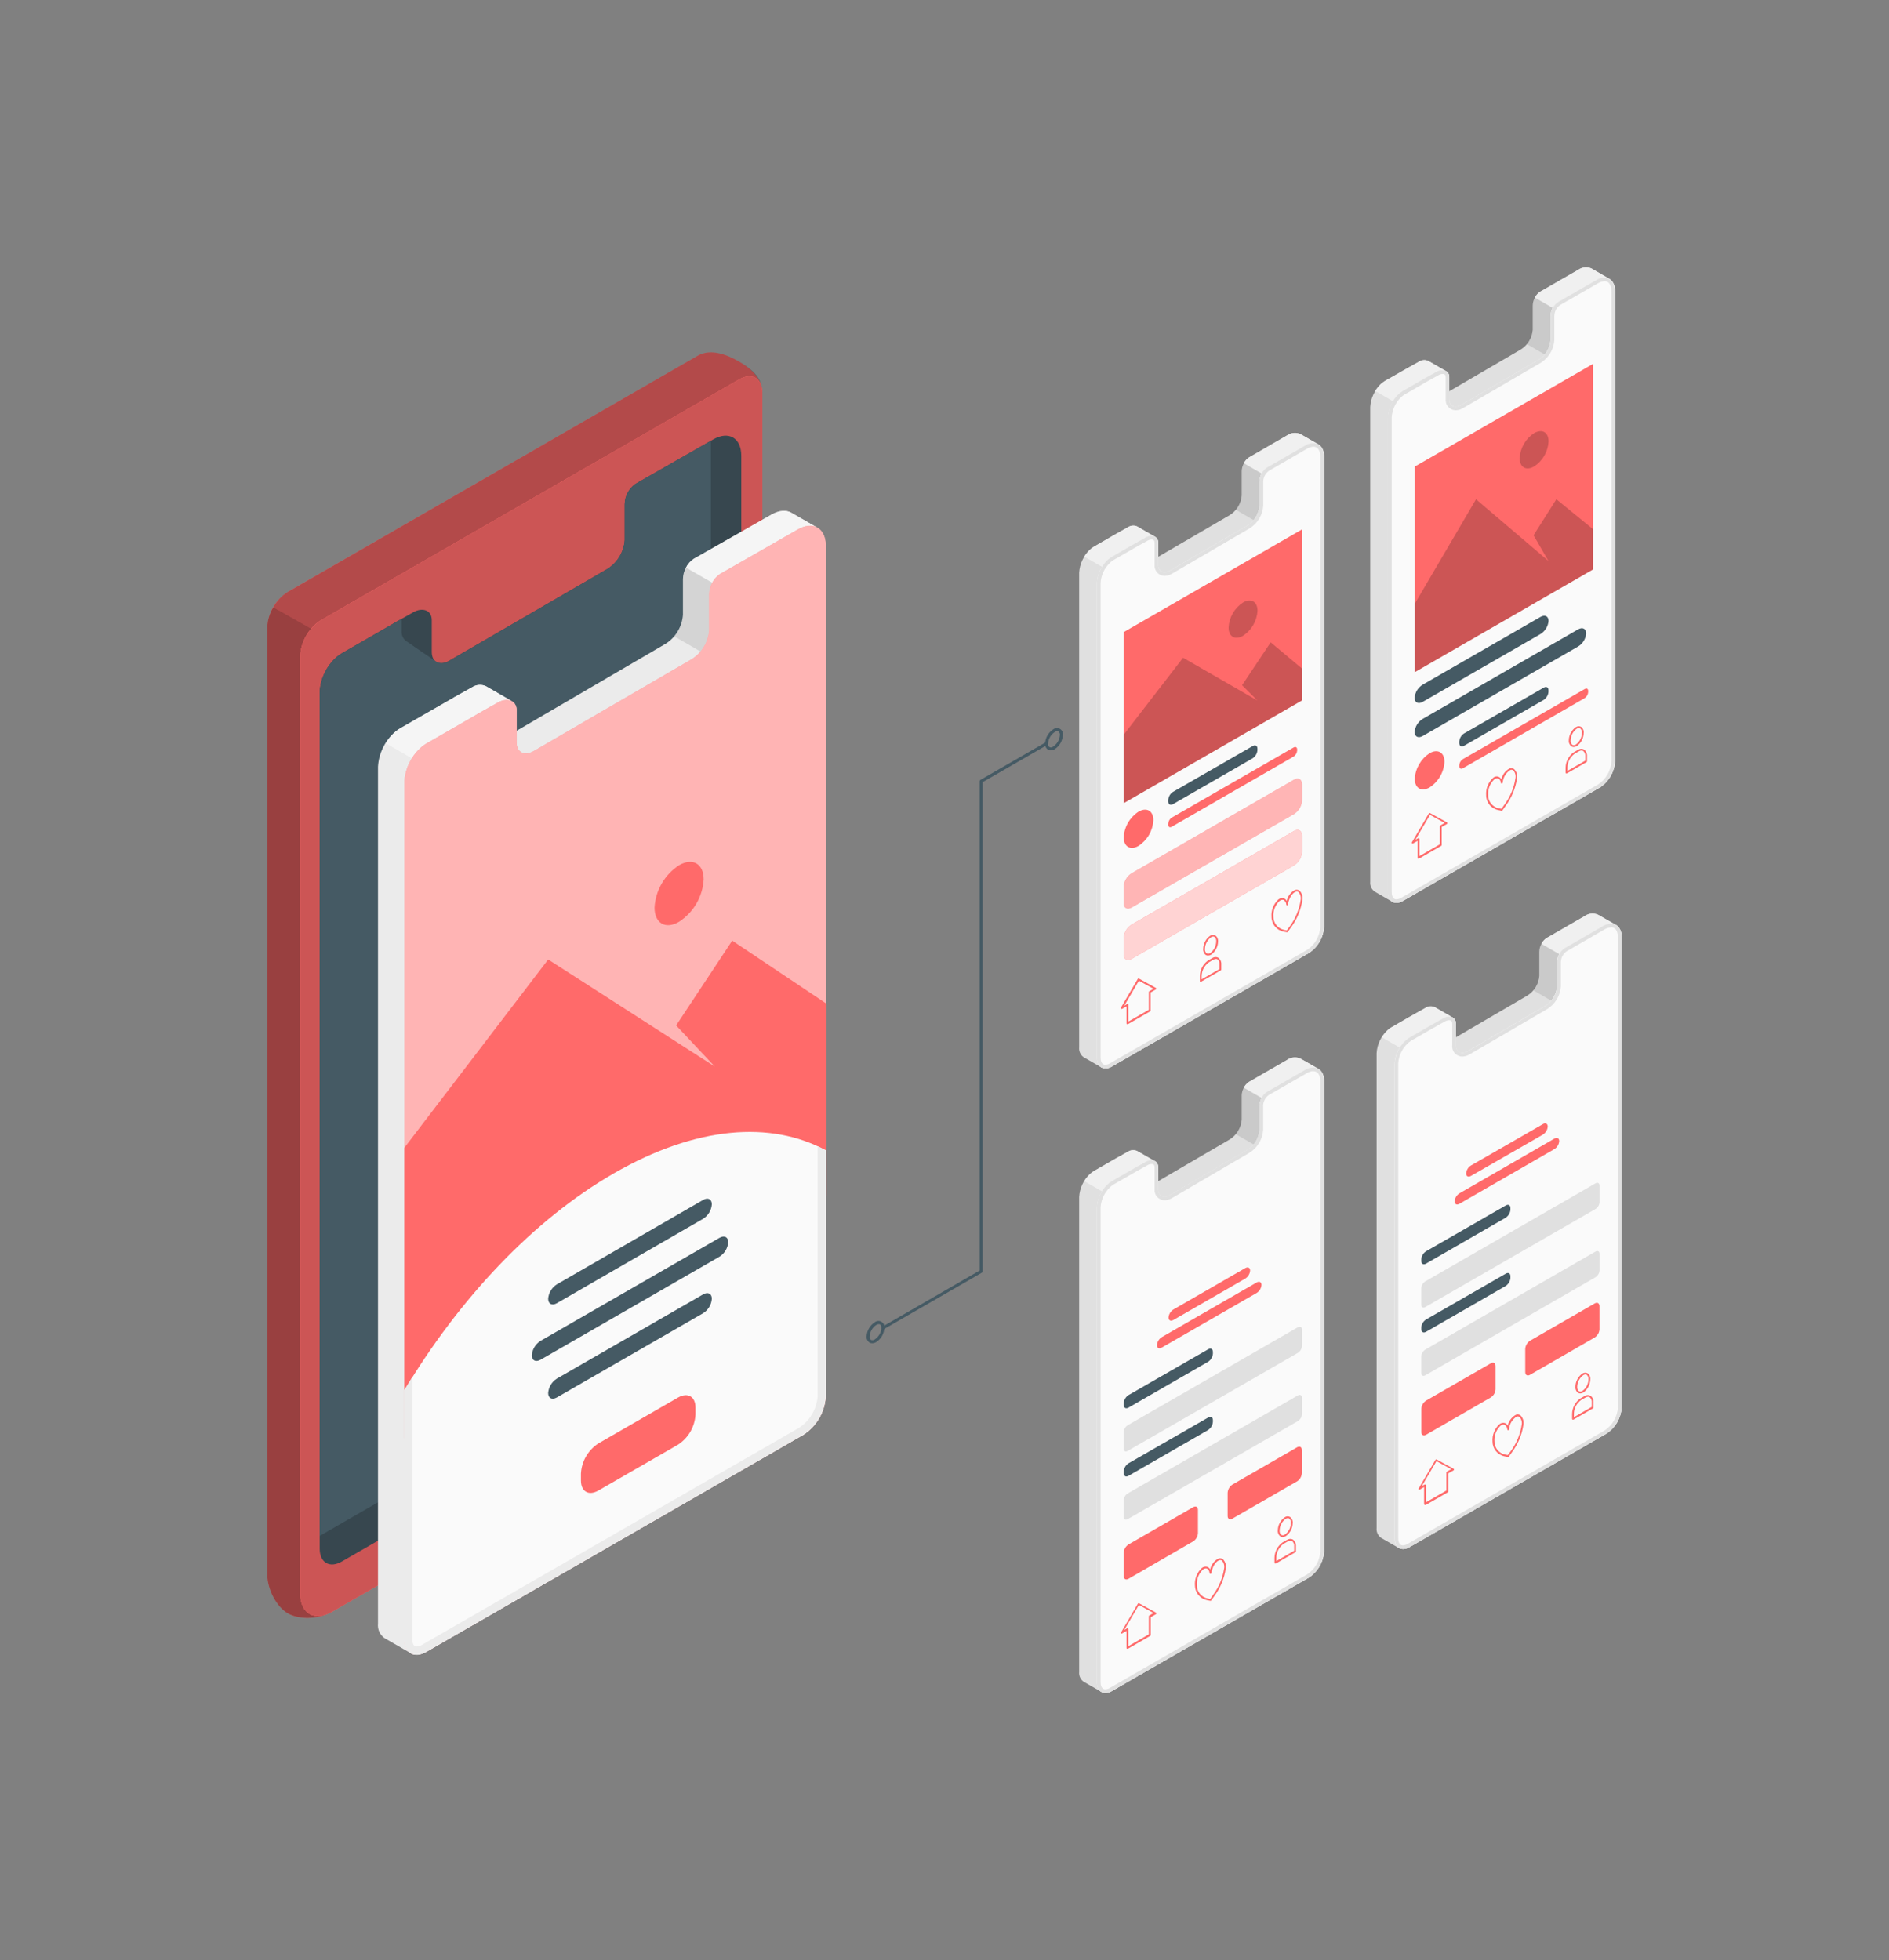<?xml version="1.0" encoding="UTF-8"?> <svg xmlns="http://www.w3.org/2000/svg" width="212" height="220" viewBox="0 0 212 220" fill="none"><rect x="0" y="0" width="212" height="220" fill="#808080" stroke="none"/> <g clip-path="url(#clip0)"> <path d="M78.307 39.918L32.469 66.322C31.745 66.74 31.138 67.334 30.706 68.048C30.275 68.763 30.032 69.575 30 70.409V176.71C30 178.384 31.035 180.319 32.315 181.077C33.595 181.834 35.806 181.731 37.262 180.892L82.932 154.591C83.697 154.091 84.333 153.42 84.79 152.63C85.247 151.841 85.512 150.955 85.564 150.045V44.104C85.564 42.431 84.162 41.285 82.887 40.55C81.612 39.815 79.74 39.084 78.307 39.918Z" fill="#FF6A6A"></path> <path opacity="0.4" d="M36.633 181.193C35.227 181.739 33.423 181.712 32.315 181.076C31.04 180.345 30 178.383 30 176.71V70.408C30.026 69.613 30.255 68.837 30.665 68.153L34.915 70.557C34.178 71.414 33.746 72.492 33.69 73.62V178.839C33.69 180.855 34.974 181.811 36.633 181.193Z" fill="black"></path> <path opacity="0.3" d="M85.56 43.883C85.46 42.381 84.321 41.79 82.937 42.588L36.01 69.61C35.595 69.865 35.225 70.187 34.916 70.562L30.665 68.158C31.046 67.465 31.595 66.879 32.261 66.453L78.307 39.918C79.763 39.079 81.612 39.81 82.892 40.55C84.172 41.289 85.478 42.259 85.56 43.883Z" fill="black"></path> <path d="M82.937 42.588L36.01 69.615C35.334 70.055 34.772 70.647 34.368 71.343C33.965 72.04 33.731 72.821 33.685 73.624V178.844C33.685 181.099 35.295 182.028 37.258 180.896L82.928 154.591C83.693 154.092 84.33 153.42 84.787 152.63C85.244 151.841 85.509 150.955 85.56 150.045V44.104C85.569 42.435 84.384 41.754 82.937 42.588Z" fill="#FF6A6A"></path> <path opacity="0.2" d="M82.937 42.588L36.01 69.615C35.334 70.055 34.772 70.647 34.368 71.343C33.965 72.04 33.731 72.821 33.685 73.624V178.844C33.685 181.099 35.295 182.028 37.258 180.896L82.928 154.591C83.693 154.092 84.33 153.42 84.787 152.63C85.244 151.841 85.509 150.955 85.56 150.045V44.104C85.569 42.435 84.384 41.754 82.937 42.588Z" fill="black"></path> <path d="M83.194 51.144V146.558C83.146 147.423 82.895 148.265 82.461 149.016C82.026 149.767 81.421 150.405 80.694 150.879L38.388 175.235C37.008 176.043 35.878 175.384 35.878 173.805V77.625C35.958 76.193 36.586 74.847 37.632 73.864L37.872 73.651C38.032 73.523 38.201 73.407 38.379 73.304L44.044 70.039L44.496 69.772L45.057 69.461L46.414 68.695C47.395 68.158 48.458 68.446 48.458 69.597V73.16C48.458 74.328 49.335 74.77 50.416 74.148L68.15 63.859C68.709 63.51 69.177 63.034 69.517 62.471C69.857 61.908 70.06 61.272 70.108 60.616V56.598C70.114 56.148 70.227 55.706 70.436 55.308C70.646 54.909 70.948 54.566 71.315 54.306L79.78 49.467L80.029 49.322C81.77 48.321 83.194 49.137 83.194 51.144Z" fill="#37474F"></path> <path d="M79.78 144.217V49.467L71.315 54.306C70.948 54.566 70.646 54.909 70.436 55.308C70.227 55.706 70.114 56.148 70.108 56.597V60.616C70.06 61.272 69.857 61.908 69.517 62.471C69.177 63.034 68.709 63.51 68.15 63.859L50.456 74.148C50.248 74.309 49.998 74.406 49.735 74.428C49.472 74.45 49.209 74.394 48.978 74.269C48.679 74.071 45.889 72.172 45.528 71.91C45.37 71.778 45.247 71.609 45.168 71.419C45.09 71.23 45.058 71.024 45.075 70.819V69.466L44.515 69.777L44.062 70.043L38.397 73.309C38.219 73.411 38.05 73.528 37.89 73.656L37.651 73.868C36.599 74.847 35.964 76.192 35.878 77.625V172.376L77.271 148.538C78 148.065 78.607 147.427 79.043 146.676C79.479 145.926 79.731 145.083 79.78 144.217Z" fill="#455A64"></path> <path d="M88.805 57.531C88.236 57.202 87.449 57.247 86.572 57.748L77.858 62.709C77.489 62.969 77.187 63.312 76.977 63.71C76.766 64.108 76.653 64.55 76.646 65.001V69.015C76.598 69.671 76.396 70.306 76.055 70.87C75.715 71.433 75.247 71.909 74.688 72.258L57.976 82.018V79.727C57.992 79.527 57.953 79.326 57.862 79.147C57.771 78.968 57.632 78.817 57.46 78.712L54.53 77.021C54.285 76.909 54.016 76.861 53.747 76.881C53.478 76.901 53.219 76.988 52.993 77.134L51.062 78.216L50.61 78.482L44.921 81.73C44.744 81.832 44.575 81.949 44.415 82.077L44.175 82.289C43.129 83.272 42.501 84.619 42.421 86.051V182.231C42.388 182.539 42.438 182.85 42.565 183.133C42.692 183.416 42.892 183.66 43.144 183.841C43.596 184.107 45.636 185.276 46.088 185.537C46.54 185.799 47.164 185.758 47.856 185.361L90.162 161.005C90.889 160.531 91.495 159.893 91.929 159.142C92.364 158.391 92.615 157.549 92.663 156.684V61.27C92.663 60.265 92.305 59.561 91.731 59.232L88.805 57.531Z" fill="#EBEBEB"></path> <path d="M57.378 78.649C57.14 78.564 56.886 78.534 56.635 78.561C56.383 78.589 56.141 78.673 55.927 78.807L53.996 79.889L53.544 80.156L47.878 83.421C47.701 83.524 47.531 83.64 47.372 83.768L47.132 83.98C46.783 84.316 46.479 84.695 46.228 85.108L43.293 83.417C43.544 83.003 43.848 82.624 44.197 82.289L44.437 82.077C44.597 81.948 44.766 81.832 44.943 81.73L50.609 78.464L51.062 78.198L52.997 77.12C53.221 76.972 53.48 76.884 53.748 76.864C54.016 76.843 54.285 76.891 54.53 77.003L57.378 78.649Z" fill="#F5F5F5"></path> <path d="M91.74 59.223C91.17 58.889 90.383 58.934 89.506 59.439L80.793 64.428C80.417 64.661 80.117 64.998 79.929 65.397L76.994 63.706C77.182 63.308 77.48 62.971 77.853 62.736L86.571 57.775C87.44 57.274 88.231 57.229 88.805 57.558L91.74 59.223Z" fill="#F5F5F5"></path> <path opacity="0.1" d="M79.929 65.393C79.711 65.8 79.592 66.253 79.581 66.715V70.742C79.531 71.618 79.192 72.452 78.618 73.115L75.679 71.423C76.252 70.759 76.592 69.926 76.646 69.051V65.037C76.657 64.575 76.776 64.122 76.995 63.715L79.929 65.393Z" fill="black"></path> <path d="M89.508 59.439L80.794 64.428C80.426 64.687 80.124 65.03 79.913 65.428C79.702 65.827 79.589 66.269 79.583 66.719V70.742C79.534 71.398 79.332 72.034 78.992 72.597C78.651 73.16 78.183 73.636 77.625 73.985L59.935 84.274C58.855 84.896 57.977 84.454 57.977 83.286V79.723C57.977 78.573 56.915 78.284 55.929 78.82L53.998 79.903L53.546 80.169L47.88 83.435C47.703 83.537 47.533 83.654 47.374 83.782L47.134 83.994C46.089 84.973 45.46 86.314 45.375 87.742V183.922C45.375 185.515 46.496 186.178 47.876 185.361L90.182 161.005C90.909 160.531 91.514 159.893 91.949 159.142C92.383 158.391 92.634 157.549 92.682 156.684V61.27C92.673 59.254 91.249 58.433 89.508 59.439Z" fill="#FF6A6A"></path> <g opacity="0.7"> <path opacity="0.7" d="M89.508 59.439L80.794 64.428C80.426 64.687 80.124 65.03 79.913 65.428C79.702 65.827 79.589 66.269 79.583 66.719V70.742C79.534 71.398 79.332 72.034 78.992 72.597C78.651 73.16 78.183 73.636 77.625 73.985L59.935 84.274C58.855 84.896 57.977 84.454 57.977 83.286V79.723C57.977 78.573 56.915 78.284 55.929 78.82L53.998 79.903L53.546 80.169L47.88 83.435C47.703 83.537 47.533 83.654 47.374 83.782L47.134 83.994C46.089 84.973 45.46 86.314 45.375 87.742V183.922C45.375 185.515 46.496 186.178 47.876 185.361L90.182 161.005C90.909 160.531 91.514 159.893 91.949 159.142C92.383 158.391 92.634 157.549 92.682 156.684V61.27C92.673 59.254 91.249 58.433 89.508 59.439Z" fill="white"></path> </g> <path d="M45.364 128.837L61.521 107.683L80.223 119.703L75.882 115.084L82.176 105.567L92.748 112.64V134.127L45.364 161.411V128.837Z" fill="#FF6A6A"></path> <path d="M76.217 97.101C77.737 96.226 78.971 96.939 78.971 98.689C78.919 99.642 78.643 100.57 78.165 101.397C77.686 102.223 77.019 102.926 76.217 103.447C74.693 104.349 73.459 103.614 73.459 101.864C73.511 100.91 73.788 99.981 74.267 99.154C74.746 98.326 75.415 97.623 76.217 97.101Z" fill="#FF6A6A"></path> <path d="M92.673 156.675V129.098C86.524 125.769 78.126 126.36 68.888 131.687C59.782 136.933 51.511 145.809 45.375 156.043V183.94C45.375 185.533 46.496 186.196 47.876 185.379L90.182 161.023C90.911 160.545 91.517 159.902 91.95 159.147C92.383 158.391 92.631 157.544 92.673 156.675Z" fill="#FAFAFA"></path> <path d="M91.767 128.643V156.675C91.718 157.382 91.508 158.068 91.153 158.682C90.799 159.295 90.308 159.82 89.719 160.216L47.413 184.572C47.212 184.698 46.984 184.774 46.748 184.793C46.332 184.793 46.269 184.238 46.269 183.913V154.551C45.966 155.033 45.667 155.525 45.364 156.025V183.922C45.364 185.05 45.929 185.704 46.748 185.704C47.144 185.688 47.529 185.57 47.865 185.361L90.171 161.005C90.898 160.531 91.504 159.893 91.938 159.142C92.372 158.391 92.624 157.549 92.671 156.684V129.098C92.4 128.954 92.097 128.801 91.767 128.643Z" fill="#EBEBEB"></path> <path d="M60.662 150.487L80.748 138.922C81.291 138.611 81.725 138.832 81.725 139.414C81.701 139.742 81.6 140.06 81.431 140.342C81.261 140.624 81.027 140.862 80.748 141.037L60.667 152.602C60.124 152.913 59.685 152.692 59.685 152.106C59.71 151.779 59.811 151.462 59.981 151.18C60.15 150.899 60.384 150.661 60.662 150.487Z" fill="#455A64"></path> <path d="M62.502 154.717L78.911 145.268C79.45 144.957 79.888 145.178 79.888 145.76C79.864 146.088 79.764 146.406 79.594 146.688C79.424 146.97 79.191 147.208 78.911 147.383L62.502 156.833C61.959 157.144 61.52 156.923 61.52 156.341C61.544 156.013 61.646 155.694 61.816 155.412C61.987 155.13 62.222 154.892 62.502 154.717Z" fill="#455A64"></path> <path d="M62.502 144.14L78.911 134.669C79.45 134.357 79.888 134.578 79.888 135.16C79.864 135.488 79.764 135.806 79.594 136.088C79.424 136.37 79.191 136.609 78.911 136.784L62.502 146.256C61.959 146.567 61.52 146.346 61.52 145.76C61.545 145.432 61.647 145.115 61.817 144.833C61.988 144.552 62.222 144.315 62.502 144.14Z" fill="#455A64"></path> <path d="M65.198 165.38V166.156C65.198 167.401 66.071 167.906 67.156 167.283L76.096 162.133C76.666 161.762 77.141 161.263 77.481 160.675C77.821 160.087 78.017 159.428 78.054 158.75V157.974C78.054 156.729 77.177 156.224 76.096 156.846L67.156 161.997C66.585 162.367 66.11 162.866 65.77 163.454C65.429 164.042 65.234 164.702 65.198 165.38Z" fill="#FF6A6A"></path> <path d="M99.094 149.224C99.064 149.223 99.034 149.215 99.008 149.2C98.982 149.185 98.96 149.164 98.945 149.138C98.933 149.119 98.926 149.097 98.923 149.075C98.92 149.053 98.922 149.031 98.928 149.01C98.934 148.988 98.944 148.968 98.958 148.951C98.971 148.933 98.989 148.919 99.008 148.908L109.946 142.593V87.679C109.947 87.649 109.954 87.62 109.968 87.594C109.983 87.568 110.003 87.546 110.028 87.53L117.376 83.299C117.395 83.288 117.416 83.281 117.438 83.278C117.46 83.275 117.483 83.277 117.504 83.282C117.526 83.288 117.546 83.298 117.563 83.312C117.581 83.326 117.595 83.343 117.606 83.362C117.618 83.381 117.626 83.402 117.63 83.424C117.633 83.446 117.632 83.469 117.627 83.49C117.621 83.512 117.612 83.532 117.598 83.549C117.584 83.567 117.567 83.582 117.547 83.592L110.285 87.778V142.683C110.284 142.713 110.276 142.743 110.261 142.768C110.246 142.794 110.225 142.816 110.199 142.832L99.184 149.179C99.159 149.201 99.127 149.216 99.094 149.224Z" fill="#455A64"></path> <path d="M117.921 84.21C117.815 84.211 117.711 84.184 117.618 84.134C117.506 84.06 117.417 83.957 117.359 83.836C117.301 83.716 117.276 83.582 117.288 83.448C117.302 83.131 117.391 82.822 117.548 82.546C117.706 82.269 117.926 82.035 118.192 81.861C118.298 81.775 118.428 81.723 118.564 81.713C118.699 81.702 118.835 81.733 118.953 81.8C119.071 81.868 119.166 81.97 119.225 82.093C119.283 82.216 119.303 82.353 119.282 82.487C119.269 82.805 119.18 83.114 119.022 83.39C118.865 83.666 118.644 83.901 118.378 84.075C118.24 84.16 118.083 84.207 117.921 84.21ZM118.373 82.154C118.156 82.297 117.976 82.488 117.845 82.713C117.715 82.938 117.639 83.189 117.623 83.448C117.601 83.522 117.604 83.601 117.633 83.673C117.661 83.745 117.713 83.804 117.78 83.843C117.847 83.882 117.925 83.897 118.001 83.885C118.078 83.874 118.148 83.838 118.201 83.782C118.418 83.639 118.599 83.447 118.729 83.223C118.86 82.998 118.936 82.746 118.952 82.487C118.96 82.414 118.95 82.34 118.922 82.272C118.894 82.203 118.85 82.143 118.794 82.095C118.724 82.07 118.65 82.062 118.576 82.072C118.503 82.082 118.433 82.11 118.373 82.154Z" fill="#455A64"></path> <path d="M97.886 150.753C97.782 150.755 97.678 150.729 97.588 150.676C97.476 150.602 97.386 150.499 97.328 150.379C97.27 150.258 97.246 150.124 97.258 149.991C97.272 149.673 97.361 149.364 97.518 149.088C97.675 148.812 97.896 148.577 98.162 148.403C98.267 148.316 98.397 148.264 98.533 148.253C98.669 148.242 98.805 148.272 98.923 148.341C99.041 148.409 99.135 148.511 99.193 148.634C99.251 148.758 99.27 148.896 99.247 149.03C99.234 149.347 99.145 149.657 98.988 149.933C98.83 150.209 98.609 150.444 98.343 150.617C98.206 150.702 98.048 150.749 97.886 150.753ZM98.632 148.606C98.53 148.611 98.43 148.642 98.343 148.696C98.127 148.839 97.947 149.031 97.817 149.256C97.688 149.48 97.612 149.732 97.597 149.991C97.589 150.064 97.6 150.138 97.627 150.206C97.655 150.275 97.699 150.335 97.755 150.383C97.825 150.408 97.9 150.416 97.973 150.406C98.046 150.396 98.116 150.368 98.176 150.324C98.392 150.181 98.572 149.989 98.702 149.765C98.831 149.54 98.906 149.288 98.922 149.03C98.93 148.956 98.919 148.882 98.892 148.814C98.864 148.746 98.82 148.685 98.764 148.637C98.723 148.617 98.678 148.606 98.632 148.606Z" fill="#455A64"></path> <path d="M145.961 48.722C145.718 48.61 145.449 48.564 145.182 48.589C144.915 48.614 144.66 48.71 144.442 48.867L140.178 51.347C139.927 51.525 139.722 51.758 139.579 52.03C139.436 52.301 139.36 52.602 139.355 52.908V55.614C139.319 56.063 139.178 56.496 138.942 56.88C138.706 57.263 138.383 57.585 137.998 57.82L129.981 62.493V60.932C129.994 60.796 129.968 60.659 129.906 60.537C129.845 60.416 129.75 60.313 129.633 60.242C129.357 60.089 127.824 59.214 127.639 59.092C127.473 59.015 127.29 58.982 127.107 58.996C126.924 59.009 126.748 59.069 126.594 59.169L125.279 59.917L124.962 60.098L122.814 61.338C122.693 61.406 122.578 61.485 122.471 61.573C122.412 61.618 122.362 61.667 122.308 61.717C121.597 62.386 121.17 63.301 121.114 64.274V117.547C121.092 117.757 121.126 117.969 121.212 118.161C121.299 118.354 121.435 118.52 121.607 118.643L123.61 119.798C123.803 119.886 124.017 119.921 124.228 119.899C124.439 119.878 124.641 119.801 124.813 119.676L146.888 106.961C147.384 106.639 147.796 106.204 148.092 105.693C148.389 105.183 148.56 104.609 148.593 104.02V51.257C148.621 50.991 148.577 50.721 148.465 50.478C148.353 50.234 148.177 50.025 147.956 49.873L145.961 48.722Z" fill="#E0E0E0"></path> <path d="M129.579 60.211C129.416 60.153 129.243 60.133 129.071 60.152C128.9 60.171 128.735 60.228 128.588 60.319L127.277 61.054L126.961 61.234L124.813 62.475C124.693 62.545 124.578 62.623 124.469 62.709L124.306 62.854C124.066 63.081 123.856 63.339 123.682 63.62L121.684 62.47C121.857 62.19 122.065 61.932 122.303 61.703L122.466 61.559C122.576 61.472 122.692 61.394 122.814 61.325L124.957 60.084L125.274 59.904L126.594 59.169C126.747 59.069 126.922 59.009 127.104 58.996C127.286 58.982 127.469 59.015 127.634 59.092L129.579 60.211Z" fill="#F0F0F0"></path> <path d="M147.96 49.873C147.716 49.759 147.447 49.712 147.18 49.739C146.912 49.765 146.657 49.862 146.44 50.021L142.176 52.475C141.919 52.634 141.715 52.864 141.588 53.138L139.59 51.983C139.719 51.713 139.923 51.484 140.178 51.325L144.442 48.867C144.659 48.71 144.915 48.614 145.182 48.589C145.449 48.564 145.718 48.61 145.961 48.722L147.96 49.873Z" fill="#F0F0F0"></path> <path opacity="0.1" d="M141.588 53.152C141.439 53.429 141.359 53.739 141.353 54.054V56.76C141.319 57.356 141.089 57.923 140.697 58.375L138.694 57.211C139.086 56.759 139.317 56.192 139.355 55.596V52.89C139.361 52.575 139.442 52.266 139.59 51.988L141.588 53.152Z" fill="black"></path> <path d="M146.436 50.017L142.176 52.475C141.922 52.653 141.714 52.889 141.57 53.164C141.426 53.439 141.35 53.744 141.348 54.054V56.76C141.315 57.206 141.178 57.638 140.947 58.021C140.716 58.404 140.398 58.727 140.019 58.966L131.315 64.031C130.577 64.455 129.981 64.153 129.981 63.359V60.932C129.981 60.152 129.257 59.953 128.588 60.319L127.272 61.054L126.955 61.234L124.812 62.475C124.69 62.544 124.574 62.622 124.464 62.709L124.301 62.854C123.589 63.524 123.162 64.441 123.107 65.415V118.697C123.107 119.78 123.872 120.217 124.812 119.676L146.888 106.961C147.383 106.639 147.796 106.204 148.092 105.694C148.388 105.183 148.559 104.609 148.592 104.02V51.257C148.592 49.895 147.62 49.336 146.436 50.017Z" fill="#FAFAFA"></path> <path d="M147.394 50.134C148.122 50.134 148.181 50.996 148.181 51.257V104.029C148.149 104.546 147.997 105.049 147.737 105.497C147.478 105.946 147.117 106.328 146.684 106.614L124.604 119.32C124.438 119.427 124.246 119.489 124.048 119.5C123.573 119.5 123.519 118.936 123.519 118.697V65.415C123.571 64.557 123.95 63.751 124.577 63.16L124.631 63.111L124.722 63.029C124.815 62.955 124.913 62.887 125.016 62.827L127.159 61.591L127.476 61.41L128.787 60.68C128.925 60.601 129.08 60.557 129.239 60.553C129.474 60.553 129.583 60.675 129.583 60.932V63.359C129.564 63.517 129.578 63.678 129.625 63.83C129.673 63.982 129.752 64.123 129.857 64.243C129.962 64.363 130.092 64.46 130.237 64.526C130.382 64.593 130.54 64.629 130.7 64.631C130.995 64.623 131.284 64.538 131.536 64.383L140.236 59.304C140.679 59.03 141.049 58.655 141.317 58.209C141.584 57.763 141.741 57.26 141.774 56.742V54.054C141.778 53.819 141.835 53.589 141.943 53.38C142.05 53.171 142.204 52.99 142.393 52.849L146.662 50.373C146.887 50.231 147.146 50.149 147.412 50.134H147.394ZM147.412 49.728C147.073 49.741 146.743 49.84 146.454 50.017L142.194 52.475C141.936 52.651 141.725 52.886 141.578 53.161C141.431 53.436 141.352 53.742 141.348 54.054V56.76C141.315 57.206 141.178 57.638 140.947 58.021C140.716 58.404 140.398 58.727 140.019 58.966L131.315 64.031C131.125 64.148 130.909 64.214 130.686 64.22C130.265 64.22 129.981 63.909 129.981 63.359V60.932C129.991 60.829 129.979 60.725 129.946 60.627C129.912 60.529 129.857 60.439 129.786 60.364C129.714 60.289 129.626 60.23 129.53 60.192C129.433 60.154 129.329 60.137 129.225 60.143C129.002 60.148 128.783 60.209 128.588 60.319L127.272 61.054L126.955 61.234L124.812 62.475C124.69 62.544 124.574 62.622 124.464 62.709L124.301 62.854C123.589 63.524 123.162 64.441 123.107 65.415V118.697C123.107 119.464 123.492 119.91 124.048 119.91C124.319 119.9 124.582 119.819 124.812 119.676L146.888 106.961C147.383 106.639 147.796 106.204 148.092 105.694C148.388 105.183 148.559 104.609 148.592 104.02V51.257C148.592 50.288 148.104 49.728 147.394 49.728H147.412Z" fill="#E0E0E0"></path> <path d="M126.115 70.941L146.106 59.426V78.618L126.115 90.137V70.941Z" fill="#FF6A6A"></path> <path opacity="0.2" d="M126.115 90.137V82.456L132.776 73.818L141.11 78.618L139.396 76.904L142.606 72.091L146.106 75.018V78.618L126.115 90.137Z" fill="black"></path> <path opacity="0.2" d="M139.504 67.617C140.409 67.102 141.128 67.517 141.128 68.55C141.095 69.112 140.931 69.658 140.649 70.145C140.367 70.632 139.975 71.047 139.504 71.356C138.6 71.87 137.881 71.455 137.881 70.422C137.911 69.86 138.074 69.313 138.356 68.826C138.638 68.338 139.032 67.924 139.504 67.617Z" fill="black"></path> <path d="M127.779 91.093C128.684 90.566 129.443 90.994 129.443 92.054C129.412 92.63 129.245 93.191 128.956 93.691C128.667 94.191 128.264 94.616 127.779 94.932C126.875 95.459 126.115 95.031 126.115 93.971C126.145 93.394 126.311 92.833 126.6 92.333C126.89 91.832 127.294 91.408 127.779 91.093Z" fill="#FF6A6A"></path> <path d="M131.646 88.87L140.595 83.723C140.888 83.552 141.124 83.692 141.119 84.03V84.206C141.103 84.388 141.046 84.563 140.952 84.719C140.858 84.876 140.73 85.009 140.576 85.108L131.646 90.25C131.352 90.421 131.112 90.281 131.112 89.943V89.772C131.125 89.591 131.18 89.415 131.273 89.258C131.365 89.102 131.493 88.969 131.646 88.87Z" fill="#455A64"></path> <path d="M131.501 91.761L145.193 83.881C145.41 83.759 145.582 83.881 145.578 84.107V84.237C145.568 84.373 145.527 84.504 145.458 84.621C145.389 84.737 145.294 84.836 145.18 84.909L131.501 92.789C131.284 92.915 131.112 92.812 131.112 92.564V92.437C131.12 92.302 131.16 92.171 131.227 92.053C131.294 91.936 131.388 91.836 131.501 91.761Z" fill="#FF6A6A"></path> <path d="M126.531 114.945C126.515 114.949 126.498 114.949 126.482 114.945C126.466 114.936 126.452 114.924 126.443 114.909C126.433 114.894 126.428 114.877 126.427 114.859V112.946L125.939 113.226C125.919 113.236 125.897 113.24 125.875 113.236C125.853 113.233 125.833 113.223 125.818 113.207C125.802 113.192 125.792 113.172 125.788 113.15C125.785 113.128 125.789 113.106 125.799 113.086L127.689 109.866C127.704 109.844 127.726 109.828 127.752 109.821C127.778 109.814 127.805 109.817 127.829 109.83L129.719 110.872C129.734 110.881 129.747 110.893 129.757 110.908C129.766 110.923 129.772 110.94 129.773 110.957C129.773 110.976 129.768 110.994 129.759 111.01C129.749 111.026 129.735 111.039 129.719 111.048L129.131 111.386V113.416C129.131 113.434 129.125 113.452 129.116 113.468C129.106 113.483 129.093 113.497 129.077 113.506L126.581 114.945C126.565 114.949 126.548 114.949 126.531 114.945ZM126.531 112.653C126.548 112.649 126.565 112.649 126.581 112.653C126.597 112.661 126.61 112.674 126.62 112.689C126.63 112.704 126.635 112.721 126.635 112.739V114.651L128.928 113.33V111.336C128.927 111.319 128.932 111.302 128.941 111.286C128.949 111.271 128.962 111.259 128.978 111.251L129.461 110.971L127.815 110.069L126.174 112.87L126.482 112.694C126.493 112.676 126.511 112.664 126.531 112.658V112.653Z" fill="#FF6A6A"></path> <path d="M144.456 104.629H144.433L144.053 104.557C143.668 104.479 143.323 104.269 143.075 103.965C142.828 103.661 142.694 103.28 142.697 102.888C142.671 102.531 142.725 102.173 142.856 101.84C142.987 101.507 143.19 101.207 143.452 100.962C143.539 100.885 143.645 100.831 143.759 100.806C143.873 100.782 143.992 100.787 144.103 100.822C144.236 100.878 144.344 100.981 144.406 101.111C144.459 100.855 144.567 100.613 144.724 100.403C144.88 100.192 145.08 100.019 145.31 99.893C145.397 99.857 145.492 99.843 145.585 99.854C145.679 99.865 145.768 99.9 145.844 99.956C145.978 100.094 146.077 100.263 146.132 100.448C146.187 100.632 146.197 100.827 146.16 101.016C145.996 102.118 145.565 103.163 144.903 104.061L144.537 104.57C144.53 104.587 144.519 104.601 144.505 104.611C144.49 104.622 144.473 104.628 144.456 104.629ZM143.922 100.989C143.8 100.997 143.684 101.044 143.592 101.125C143.357 101.347 143.174 101.62 143.057 101.921C142.939 102.223 142.891 102.547 142.914 102.87C142.908 103.215 143.022 103.551 143.236 103.821C143.45 104.092 143.752 104.28 144.089 104.354L144.41 104.417L144.75 103.966C145.388 103.098 145.807 102.089 145.97 101.025C146.004 100.867 145.999 100.703 145.958 100.546C145.916 100.389 145.838 100.245 145.731 100.123C145.683 100.089 145.626 100.068 145.568 100.062C145.509 100.057 145.45 100.067 145.396 100.092C145.021 100.227 144.659 100.818 144.555 101.445C144.557 101.457 144.557 101.469 144.555 101.481C144.561 101.501 144.561 101.523 144.555 101.544C144.548 101.564 144.536 101.581 144.519 101.593C144.502 101.605 144.481 101.612 144.46 101.612C144.436 101.611 144.412 101.602 144.393 101.587C144.374 101.571 144.361 101.55 144.356 101.526C144.355 101.422 144.326 101.32 144.274 101.23C144.222 101.14 144.147 101.065 144.058 101.012C144.014 100.996 143.968 100.988 143.922 100.989Z" fill="#FF6A6A"></path> <path d="M134.757 110.204C134.74 110.208 134.723 110.208 134.707 110.204C134.692 110.196 134.679 110.183 134.67 110.168C134.661 110.153 134.657 110.136 134.657 110.118V109.532C134.663 109.194 134.748 108.861 134.905 108.562C135.062 108.262 135.287 108.002 135.562 107.805L136.05 107.525C136.146 107.458 136.259 107.418 136.376 107.41C136.493 107.402 136.61 107.426 136.715 107.48C136.836 107.568 136.932 107.687 136.993 107.824C137.054 107.961 137.078 108.111 137.063 108.26V108.815C137.063 108.832 137.059 108.85 137.05 108.865C137.041 108.88 137.029 108.892 137.013 108.901L134.806 110.173L134.757 110.204ZM136.448 107.629C136.345 107.634 136.246 107.665 136.158 107.719L135.67 108.003C135.426 108.178 135.226 108.407 135.085 108.673C134.945 108.938 134.868 109.232 134.861 109.532V109.906L136.864 108.756V108.26C136.877 108.147 136.862 108.032 136.82 107.927C136.777 107.821 136.708 107.728 136.62 107.656C136.565 107.633 136.506 107.624 136.448 107.629Z" fill="#FF6A6A"></path> <path d="M135.57 107.241C135.486 107.242 135.404 107.222 135.33 107.182C135.225 107.105 135.141 107.001 135.088 106.882C135.035 106.762 135.014 106.631 135.027 106.501C135.031 106.21 135.104 105.925 135.24 105.668C135.376 105.41 135.571 105.189 135.81 105.022C135.894 104.963 135.993 104.928 136.096 104.921C136.198 104.914 136.301 104.935 136.393 104.981C136.499 105.058 136.583 105.161 136.637 105.281C136.691 105.4 136.713 105.532 136.7 105.662C136.697 105.955 136.624 106.242 136.487 106.501C136.35 106.76 136.154 106.982 135.914 107.15C135.809 107.21 135.691 107.241 135.57 107.241ZM136.153 105.112C136.068 105.118 135.986 105.144 135.914 105.188C135.705 105.339 135.535 105.536 135.416 105.764C135.298 105.992 135.234 106.244 135.231 106.501C135.219 106.595 135.231 106.69 135.267 106.778C135.302 106.866 135.36 106.943 135.434 107.002C135.495 107.029 135.561 107.04 135.627 107.033C135.693 107.027 135.756 107.004 135.81 106.966C136.018 106.815 136.188 106.618 136.307 106.39C136.425 106.162 136.489 105.91 136.492 105.653C136.504 105.559 136.491 105.463 136.456 105.374C136.42 105.286 136.363 105.208 136.289 105.148C136.247 105.125 136.201 105.113 136.153 105.112Z" fill="#FF6A6A"></path> <path d="M145.22 87.507L127.006 98.003C126.744 98.169 126.526 98.395 126.369 98.662C126.212 98.928 126.12 99.228 126.102 99.537V101.341C126.102 101.905 126.499 102.135 127.006 101.851L145.224 91.364C145.486 91.197 145.704 90.97 145.861 90.703C146.018 90.436 146.11 90.135 146.129 89.826V88.022C146.111 87.453 145.713 87.223 145.22 87.507Z" fill="#FF6A6A"></path> <path opacity="0.5" d="M145.22 87.507L127.006 98.003C126.744 98.169 126.526 98.395 126.369 98.662C126.212 98.928 126.12 99.228 126.102 99.537V101.341C126.102 101.905 126.499 102.135 127.006 101.851L145.224 91.364C145.486 91.197 145.704 90.97 145.861 90.703C146.018 90.436 146.11 90.135 146.129 89.826V88.022C146.111 87.453 145.713 87.223 145.22 87.507Z" fill="white"></path> <path d="M145.22 93.267L127.006 103.763C126.744 103.929 126.525 104.154 126.368 104.421C126.211 104.688 126.119 104.988 126.102 105.297V107.101C126.102 107.669 126.499 107.899 127.006 107.615L145.224 97.124C145.486 96.958 145.705 96.732 145.862 96.466C146.019 96.199 146.11 95.899 146.129 95.59V93.786C146.111 93.213 145.713 92.983 145.22 93.267Z" fill="#FF6A6A"></path> <path opacity="0.7" d="M145.22 93.267L127.006 103.763C126.744 103.929 126.525 104.154 126.368 104.421C126.211 104.688 126.119 104.988 126.102 105.297V107.101C126.102 107.669 126.499 107.899 127.006 107.615L145.224 97.124C145.486 96.958 145.705 96.732 145.862 96.466C146.019 96.199 146.11 95.899 146.129 95.59V93.786C146.111 93.213 145.713 92.983 145.22 93.267Z" fill="white"></path> <path d="M178.629 30.14C178.384 30.027 178.114 29.981 177.846 30.007C177.578 30.034 177.322 30.131 177.105 30.289L172.841 32.742C172.59 32.92 172.385 33.153 172.242 33.425C172.099 33.696 172.022 33.997 172.018 34.303V37.009C171.985 37.455 171.847 37.887 171.616 38.27C171.385 38.653 171.067 38.977 170.688 39.215L162.648 43.91V42.354C162.659 42.217 162.632 42.08 162.57 41.958C162.507 41.835 162.413 41.732 162.296 41.66L160.302 40.509C160.135 40.435 159.952 40.403 159.77 40.417C159.587 40.43 159.411 40.488 159.257 40.586L157.941 41.321L157.625 41.502L155.481 42.742C155.36 42.813 155.244 42.891 155.133 42.977L154.97 43.121C154.259 43.791 153.831 44.708 153.777 45.683V98.965C153.755 99.174 153.79 99.386 153.876 99.578C153.963 99.77 154.098 99.937 154.269 100.061L156.264 101.215C156.457 101.303 156.67 101.338 156.882 101.317C157.093 101.295 157.295 101.218 157.466 101.093L179.546 88.379C180.042 88.056 180.454 87.622 180.749 87.111C181.044 86.6 181.215 86.027 181.247 85.438V32.702C181.275 32.435 181.232 32.165 181.12 31.921C181.009 31.677 180.834 31.467 180.614 31.313L178.629 30.14Z" fill="#E0E0E0"></path> <path d="M162.243 41.628C162.079 41.565 161.904 41.541 161.73 41.558C161.555 41.574 161.387 41.631 161.239 41.723L159.923 42.462L159.606 42.643L157.463 43.879C157.341 43.949 157.225 44.029 157.115 44.118L156.952 44.262C156.712 44.49 156.503 44.748 156.328 45.029L154.334 43.879C154.505 43.595 154.713 43.336 154.953 43.107L155.116 42.963C155.226 42.878 155.341 42.799 155.46 42.728L157.621 41.506L157.938 41.321L159.254 40.59C159.406 40.489 159.582 40.428 159.765 40.414C159.948 40.4 160.132 40.432 160.298 40.509L162.243 41.628Z" fill="#F0F0F0"></path> <path d="M180.623 31.29C180.38 31.177 180.11 31.131 179.843 31.157C179.576 31.183 179.321 31.281 179.104 31.439L174.844 33.892C174.588 34.052 174.384 34.282 174.256 34.556L172.258 33.405C172.385 33.134 172.588 32.904 172.841 32.742L177.11 30.289C177.326 30.131 177.582 30.033 177.849 30.007C178.116 29.981 178.386 30.027 178.629 30.14L180.623 31.29Z" fill="#F0F0F0"></path> <path opacity="0.1" d="M174.257 34.555C174.107 34.833 174.025 35.142 174.018 35.458V38.164C173.983 38.759 173.753 39.327 173.362 39.779L171.363 38.628C171.753 38.176 171.985 37.609 172.023 37.014V34.307C172.029 33.992 172.11 33.683 172.259 33.405L174.257 34.555Z" fill="black"></path> <path d="M179.104 31.439L174.84 33.892C174.59 34.07 174.385 34.303 174.242 34.575C174.099 34.846 174.022 35.147 174.017 35.453V38.159C173.986 38.606 173.848 39.04 173.616 39.424C173.385 39.808 173.065 40.132 172.683 40.369L163.979 45.448C163.246 45.872 162.65 45.57 162.65 44.776V42.354C162.65 41.569 161.926 41.371 161.257 41.74L159.941 42.471L159.624 42.652L157.477 43.892C157.357 43.963 157.242 44.041 157.133 44.127L156.97 44.271C156.258 44.941 155.831 45.858 155.776 46.833V100.114C155.776 101.197 156.541 101.639 157.477 101.093L179.557 88.378C180.052 88.056 180.464 87.622 180.759 87.111C181.055 86.6 181.225 86.026 181.257 85.438V32.702C181.257 31.312 180.289 30.753 179.104 31.439Z" fill="#FAFAFA"></path> <path d="M180.064 31.556C180.792 31.556 180.85 32.413 180.85 32.679V85.451C180.818 85.968 180.666 86.471 180.406 86.92C180.146 87.37 179.786 87.753 179.354 88.04L157.274 100.755C157.106 100.858 156.915 100.919 156.717 100.931C156.238 100.931 156.188 100.372 156.188 100.128V46.833C156.243 45.976 156.619 45.171 157.242 44.578L157.301 44.528L157.391 44.447C157.482 44.371 157.581 44.304 157.685 44.248L159.828 43.008L160.14 42.828L161.456 42.097C161.594 42.017 161.749 41.974 161.908 41.971C162.144 41.971 162.252 42.092 162.252 42.354V44.776C162.233 44.934 162.248 45.095 162.295 45.247C162.342 45.4 162.421 45.54 162.526 45.66C162.632 45.78 162.761 45.877 162.906 45.944C163.051 46.01 163.209 46.046 163.369 46.048C163.664 46.041 163.951 45.955 164.201 45.8L172.906 40.721C173.348 40.447 173.718 40.072 173.985 39.626C174.253 39.18 174.41 38.678 174.443 38.159V35.453C174.447 35.218 174.505 34.988 174.612 34.779C174.72 34.57 174.874 34.389 175.062 34.249L179.327 31.799C179.552 31.658 179.811 31.577 180.077 31.565L180.064 31.556ZM180.077 31.154C179.737 31.167 179.407 31.268 179.119 31.448L174.854 33.901C174.604 34.079 174.399 34.312 174.256 34.584C174.113 34.855 174.036 35.156 174.031 35.462V38.168C173.997 38.615 173.857 39.047 173.622 39.43C173.388 39.813 173.067 40.135 172.684 40.369L163.979 45.448C163.792 45.566 163.577 45.633 163.355 45.642C162.935 45.642 162.65 45.326 162.65 44.776V42.354C162.661 42.25 162.65 42.146 162.617 42.047C162.583 41.948 162.529 41.858 162.457 41.782C162.385 41.707 162.297 41.648 162.2 41.609C162.103 41.571 161.999 41.554 161.895 41.56C161.666 41.557 161.44 41.612 161.239 41.722L159.923 42.453L159.607 42.634L157.459 43.874C157.34 43.945 157.225 44.023 157.115 44.108L156.953 44.253C156.241 44.923 155.813 45.84 155.759 46.815V100.114C155.759 100.881 156.143 101.328 156.699 101.328C156.969 101.318 157.231 101.237 157.459 101.093L179.539 88.378C180.034 88.056 180.446 87.622 180.742 87.111C181.037 86.6 181.207 86.026 181.239 85.438V32.702C181.239 31.732 180.751 31.168 180.045 31.168L180.077 31.154Z" fill="#E0E0E0"></path> <path d="M158.783 52.363L178.774 40.843V63.914L158.783 75.433V52.363Z" fill="#FF6A6A"></path> <path opacity="0.2" d="M158.783 75.433V67.752L165.652 56.034L173.778 62.958L172.109 60.075L174.668 56.034L178.774 59.385V63.914L158.783 75.433Z" fill="black"></path> <path opacity="0.2" d="M172.173 48.61C173.078 48.096 173.792 48.511 173.792 49.544C173.762 50.105 173.6 50.652 173.319 51.14C173.038 51.627 172.645 52.041 172.173 52.349C171.269 52.868 170.55 52.448 170.55 51.416C170.58 50.853 170.743 50.306 171.025 49.819C171.307 49.331 171.7 48.917 172.173 48.61Z" fill="black"></path> <path d="M159.199 96.366C159.181 96.37 159.163 96.37 159.145 96.366C159.13 96.358 159.117 96.346 159.108 96.331C159.099 96.315 159.095 96.298 159.095 96.281V94.368L158.607 94.648C158.588 94.664 158.564 94.672 158.539 94.671C158.514 94.67 158.49 94.66 158.472 94.642C158.455 94.625 158.445 94.601 158.443 94.576C158.442 94.551 158.451 94.527 158.467 94.508L160.357 91.292C160.363 91.281 160.371 91.27 160.382 91.262C160.392 91.254 160.404 91.247 160.416 91.244C160.429 91.24 160.442 91.239 160.455 91.24C160.468 91.241 160.481 91.245 160.493 91.252L162.383 92.293C162.399 92.302 162.413 92.315 162.423 92.331C162.432 92.347 162.437 92.365 162.437 92.384C162.437 92.402 162.432 92.419 162.423 92.435C162.415 92.451 162.402 92.464 162.387 92.474L161.799 92.812V94.842C161.8 94.859 161.795 94.877 161.787 94.892C161.778 94.907 161.765 94.919 161.75 94.928L159.249 96.366C159.233 96.371 159.216 96.371 159.199 96.366ZM159.199 94.075C159.216 94.07 159.233 94.07 159.249 94.075C159.265 94.084 159.278 94.097 159.287 94.113C159.295 94.129 159.3 94.147 159.299 94.165V96.078L161.596 94.756V92.727C161.596 92.708 161.602 92.69 161.611 92.674C161.621 92.659 161.634 92.645 161.65 92.636L162.129 92.357L160.488 91.454L158.842 94.251L159.15 94.075H159.199Z" fill="#FF6A6A"></path> <path d="M168.528 90.99L168.144 90.913C167.759 90.836 167.412 90.627 167.165 90.322C166.917 90.018 166.784 89.636 166.787 89.245C166.762 88.888 166.816 88.531 166.947 88.198C167.078 87.866 167.281 87.567 167.543 87.323C167.607 87.253 167.688 87.201 167.778 87.169C167.868 87.138 167.964 87.129 168.058 87.143C168.152 87.157 168.241 87.194 168.318 87.251C168.394 87.307 168.456 87.382 168.497 87.467C168.55 87.212 168.659 86.971 168.815 86.762C168.971 86.552 169.171 86.379 169.401 86.254C169.487 86.218 169.581 86.205 169.674 86.216C169.767 86.227 169.855 86.262 169.93 86.317C170.065 86.455 170.165 86.623 170.221 86.808C170.277 86.992 170.287 87.188 170.251 87.377C170.085 88.479 169.652 89.524 168.99 90.422L168.614 90.949C168.604 90.963 168.591 90.974 168.576 90.981C168.561 90.988 168.545 90.991 168.528 90.99ZM168.022 87.35C167.898 87.357 167.781 87.405 167.687 87.485C167.453 87.709 167.271 87.981 167.155 88.283C167.038 88.585 166.99 88.908 167.014 89.231C167.008 89.576 167.121 89.912 167.336 90.182C167.55 90.453 167.852 90.641 168.189 90.715L168.506 90.773L168.845 90.3C169.489 89.435 169.91 88.425 170.07 87.359C170.104 87.201 170.1 87.036 170.058 86.879C170.017 86.723 169.939 86.578 169.831 86.457C169.783 86.422 169.727 86.4 169.668 86.394C169.609 86.388 169.55 86.397 169.496 86.421C169.261 86.567 169.064 86.765 168.918 87C168.772 87.234 168.682 87.499 168.655 87.774C168.658 87.786 168.658 87.798 168.655 87.81C168.655 87.832 168.647 87.853 168.632 87.869C168.627 87.89 168.615 87.909 168.598 87.922C168.58 87.935 168.559 87.942 168.537 87.941C168.513 87.941 168.489 87.932 168.47 87.916C168.452 87.901 168.438 87.879 168.433 87.855C168.431 87.751 168.402 87.649 168.349 87.559C168.296 87.469 168.221 87.394 168.13 87.341C168.094 87.336 168.057 87.339 168.022 87.35Z" fill="#FF6A6A"></path> <path d="M175.804 86.8C175.787 86.804 175.77 86.804 175.754 86.8C175.738 86.791 175.726 86.779 175.717 86.764C175.708 86.749 175.704 86.731 175.704 86.714V86.159C175.709 85.822 175.794 85.49 175.951 85.191C176.108 84.891 176.333 84.633 176.609 84.436L177.097 84.152C177.193 84.085 177.306 84.046 177.423 84.038C177.54 84.03 177.657 84.054 177.762 84.107C177.883 84.195 177.979 84.314 178.04 84.451C178.101 84.588 178.125 84.738 178.11 84.887V85.442C178.11 85.46 178.106 85.477 178.097 85.492C178.088 85.507 178.075 85.519 178.06 85.528L175.849 86.8C175.834 86.804 175.818 86.804 175.804 86.8ZM177.205 84.314L176.713 84.599C176.467 84.776 176.267 85.009 176.127 85.277C175.987 85.546 175.912 85.843 175.908 86.146V86.52L177.911 85.37V84.874C177.924 84.761 177.909 84.646 177.866 84.54C177.824 84.435 177.755 84.341 177.667 84.269C177.594 84.237 177.514 84.223 177.434 84.231C177.355 84.239 177.279 84.268 177.214 84.314H177.205Z" fill="#FF6A6A"></path> <path d="M176.612 83.841C176.528 83.841 176.446 83.819 176.372 83.778C176.266 83.701 176.182 83.597 176.128 83.478C176.074 83.359 176.052 83.227 176.065 83.097C176.068 82.804 176.142 82.517 176.278 82.258C176.415 81.999 176.612 81.776 176.852 81.608C176.936 81.549 177.035 81.515 177.138 81.508C177.241 81.501 177.343 81.521 177.435 81.568C177.541 81.645 177.624 81.748 177.678 81.868C177.731 81.987 177.752 82.119 177.738 82.249C177.735 82.541 177.663 82.828 177.527 83.087C177.391 83.346 177.195 83.569 176.956 83.737C176.852 83.801 176.734 83.837 176.612 83.841ZM177.195 81.707C177.11 81.712 177.028 81.739 176.956 81.784C176.746 81.934 176.576 82.131 176.457 82.359C176.338 82.587 176.275 82.84 176.273 83.097C176.261 83.19 176.273 83.285 176.308 83.373C176.343 83.46 176.399 83.537 176.472 83.597C176.533 83.626 176.6 83.637 176.667 83.631C176.734 83.625 176.797 83.601 176.852 83.561C177.06 83.41 177.23 83.213 177.349 82.986C177.467 82.758 177.531 82.505 177.535 82.249C177.546 82.154 177.534 82.058 177.498 81.97C177.462 81.882 177.405 81.804 177.331 81.743C177.291 81.722 177.246 81.709 177.2 81.707H177.195Z" fill="#FF6A6A"></path> <path d="M159.665 76.841L172.887 69.236C173.38 68.952 173.791 69.15 173.791 69.687C173.767 69.986 173.673 70.275 173.516 70.53C173.359 70.786 173.143 71.001 172.887 71.158L159.665 78.771C159.177 79.055 158.761 78.852 158.761 78.32C158.783 78.019 158.876 77.728 159.033 77.471C159.191 77.214 159.407 76.998 159.665 76.841Z" fill="#455A64"></path> <path d="M159.665 80.684L177.11 70.634C177.599 70.35 178.015 70.553 178.015 71.085C177.991 71.384 177.897 71.674 177.74 71.929C177.583 72.185 177.367 72.4 177.11 72.556L159.665 82.605C159.177 82.889 158.761 82.686 158.761 82.154C158.784 81.855 158.878 81.566 159.035 81.31C159.193 81.055 159.408 80.84 159.665 80.684Z" fill="#455A64"></path> <path d="M160.442 84.535C161.347 84.008 162.111 84.436 162.111 85.496C162.08 86.073 161.912 86.634 161.622 87.135C161.332 87.635 160.928 88.059 160.442 88.374C159.538 88.902 158.778 88.473 158.778 87.413C158.809 86.837 158.976 86.276 159.265 85.776C159.554 85.275 159.957 84.851 160.442 84.535Z" fill="#FF6A6A"></path> <path d="M164.308 82.316L173.257 77.17C173.551 77.003 173.786 77.138 173.781 77.477V77.653C173.765 77.834 173.708 78.01 173.614 78.166C173.52 78.323 173.392 78.455 173.239 78.555L164.308 83.697C164.014 83.868 163.774 83.728 163.774 83.39V83.219C163.787 83.037 163.842 82.861 163.935 82.705C164.027 82.548 164.155 82.415 164.308 82.316Z" fill="#455A64"></path> <path d="M164.168 85.203L177.855 77.328C178.072 77.201 178.244 77.301 178.24 77.553V77.68C178.23 77.815 178.19 77.946 178.121 78.063C178.051 78.179 177.956 78.278 177.842 78.352L164.163 86.231C163.951 86.358 163.774 86.231 163.774 86.006V85.88C163.782 85.744 163.822 85.612 163.89 85.495C163.959 85.377 164.054 85.277 164.168 85.203Z" fill="#FF6A6A"></path> <path d="M145.962 118.814C145.719 118.699 145.449 118.652 145.182 118.677C144.914 118.703 144.659 118.8 144.442 118.959L140.178 121.417C139.928 121.593 139.723 121.826 139.58 122.096C139.437 122.367 139.36 122.667 139.355 122.973V125.679C139.32 126.128 139.178 126.561 138.942 126.944C138.707 127.328 138.383 127.65 137.999 127.885L129.959 132.58V131.02C129.971 130.883 129.944 130.746 129.883 130.623C129.821 130.501 129.727 130.398 129.611 130.325L127.617 129.179C127.45 129.103 127.267 129.07 127.084 129.083C126.902 129.096 126.725 129.156 126.572 129.256L125.256 129.991L124.94 130.172L122.792 131.407C122.671 131.477 122.556 131.557 122.448 131.646L122.285 131.791C121.584 132.46 121.165 133.372 121.114 134.339V187.634C121.092 187.845 121.125 188.058 121.212 188.251C121.299 188.444 121.435 188.611 121.607 188.735L123.61 189.885C123.803 189.975 124.016 190.012 124.228 189.991C124.439 189.97 124.642 189.893 124.813 189.768L146.893 177.053C147.387 176.729 147.798 176.295 148.093 175.784C148.389 175.273 148.56 174.701 148.593 174.112V121.34C148.621 121.073 148.577 120.803 148.465 120.559C148.353 120.314 148.177 120.104 147.956 119.951L145.962 118.814Z" fill="#E0E0E0"></path> <path d="M129.579 130.302C129.416 130.244 129.243 130.223 129.071 130.242C128.899 130.261 128.734 130.318 128.588 130.411L127.277 131.146L126.961 131.326L124.813 132.567C124.692 132.635 124.577 132.713 124.469 132.801L124.306 132.946C124.065 133.172 123.855 133.43 123.682 133.712L121.684 132.562C121.856 132.281 122.064 132.023 122.303 131.795C122.362 131.746 122.412 131.696 122.47 131.651C122.578 131.563 122.693 131.485 122.814 131.417L124.957 130.176L125.274 129.996L126.594 129.261C126.747 129.16 126.922 129.101 127.104 129.088C127.286 129.074 127.469 129.107 127.634 129.184L129.579 130.302Z" fill="#F0F0F0"></path> <path d="M147.961 119.965C147.718 119.85 147.449 119.802 147.181 119.828C146.914 119.853 146.658 119.95 146.441 120.109L142.177 122.567C141.923 122.726 141.719 122.955 141.589 123.226L139.591 122.075C139.72 121.805 139.924 121.576 140.179 121.417L144.443 118.959C144.66 118.803 144.916 118.707 145.182 118.681C145.449 118.655 145.718 118.699 145.962 118.81C146.319 119.004 147.599 119.757 147.961 119.965Z" fill="#F0F0F0"></path> <path opacity="0.1" d="M141.589 123.226C141.441 123.504 141.361 123.813 141.354 124.128V126.834C141.319 127.428 141.089 127.994 140.698 128.444L138.695 127.294C139.088 126.843 139.32 126.275 139.355 125.679V122.973C139.362 122.658 139.442 122.349 139.591 122.071L141.589 123.226Z" fill="black"></path> <path d="M146.436 120.109L142.176 122.567C141.925 122.743 141.719 122.975 141.576 123.246C141.433 123.517 141.356 123.817 141.353 124.123V126.829C141.32 127.276 141.182 127.708 140.95 128.091C140.718 128.474 140.399 128.798 140.019 129.035L131.315 134.118C130.577 134.538 129.981 134.24 129.981 133.446V131.02C129.981 130.239 129.257 130.041 128.588 130.406L127.272 131.141L126.955 131.322L124.812 132.558C124.691 132.628 124.576 132.708 124.468 132.797C124.41 132.842 124.36 132.891 124.301 132.941C123.589 133.609 123.162 134.525 123.107 135.498V188.789C123.107 189.872 123.872 190.309 124.812 189.768L146.892 177.053C147.386 176.729 147.797 176.295 148.092 175.784C148.388 175.273 148.559 174.701 148.592 174.112V121.34C148.592 119.983 147.62 119.428 146.436 120.109Z" fill="#FAFAFA"></path> <path d="M147.394 120.226C148.127 120.226 148.181 121.088 148.181 121.349V174.121C148.149 174.638 147.998 175.141 147.738 175.589C147.478 176.038 147.117 176.42 146.684 176.706L124.604 189.411C124.439 189.518 124.249 189.58 124.052 189.592C123.573 189.592 123.519 189.028 123.519 188.789V135.503C123.571 134.644 123.95 133.838 124.577 133.248L124.631 133.194L124.722 133.117C124.815 133.042 124.913 132.974 125.016 132.914L127.163 131.678L127.476 131.498L128.787 130.767C128.923 130.684 129.079 130.639 129.239 130.636C129.47 130.636 129.583 130.758 129.583 131.02V133.437C129.564 133.595 129.578 133.756 129.625 133.908C129.673 134.061 129.752 134.201 129.857 134.321C129.962 134.441 130.092 134.538 130.237 134.605C130.382 134.671 130.54 134.707 130.7 134.709C130.994 134.699 131.28 134.614 131.532 134.461L140.223 129.378C140.665 129.104 141.035 128.728 141.302 128.283C141.57 127.837 141.727 127.334 141.76 126.816V124.11C141.764 123.875 141.822 123.644 141.929 123.436C142.037 123.227 142.191 123.045 142.379 122.905L146.644 120.452C146.868 120.308 147.127 120.225 147.394 120.213V120.226ZM147.394 119.802C147.054 119.815 146.724 119.916 146.436 120.095L142.176 122.553C141.925 122.729 141.719 122.962 141.576 123.232C141.433 123.503 141.356 123.804 141.353 124.11V126.816C141.32 127.262 141.182 127.694 140.95 128.077C140.718 128.461 140.399 128.784 140.019 129.021L131.315 134.105C131.126 134.219 130.911 134.285 130.691 134.294C130.27 134.294 129.981 133.983 129.981 133.433V131.006C129.992 130.903 129.981 130.799 129.948 130.701C129.914 130.603 129.86 130.513 129.789 130.438C129.717 130.363 129.63 130.304 129.534 130.266C129.437 130.228 129.334 130.211 129.23 130.217C129.005 130.221 128.784 130.282 128.588 130.393L127.272 131.128L126.955 131.308L124.812 132.544C124.69 132.615 124.574 132.695 124.464 132.783L124.301 132.927C123.589 133.596 123.162 134.511 123.107 135.485V188.789C123.107 189.556 123.492 189.998 124.052 189.998C124.321 189.988 124.583 189.909 124.812 189.768L146.892 177.053C147.386 176.729 147.797 176.295 148.092 175.784C148.388 175.273 148.559 174.701 148.592 174.112V121.34C148.592 120.37 148.104 119.807 147.394 119.807V119.802Z" fill="#E0E0E0"></path> <path d="M126.531 185.041C126.514 185.046 126.497 185.046 126.481 185.041C126.465 185.032 126.452 185.019 126.442 185.003C126.433 184.987 126.427 184.969 126.427 184.951V183.038L125.938 183.322C125.921 183.335 125.899 183.342 125.877 183.342C125.855 183.342 125.834 183.335 125.816 183.322C125.802 183.305 125.794 183.284 125.794 183.262C125.794 183.239 125.802 183.218 125.816 183.201L127.706 179.98C127.72 179.957 127.743 179.941 127.769 179.934C127.795 179.927 127.823 179.931 127.846 179.944L129.737 180.986C129.753 180.994 129.767 181.006 129.776 181.021C129.786 181.036 129.791 181.054 129.791 181.072C129.79 181.09 129.785 181.108 129.775 181.124C129.766 181.14 129.753 181.153 129.737 181.162L129.149 181.5V183.503C129.148 183.521 129.143 183.539 129.133 183.555C129.124 183.571 129.11 183.584 129.094 183.593L126.594 185.032C126.575 185.042 126.552 185.046 126.531 185.041ZM126.531 182.745C126.547 182.74 126.564 182.74 126.58 182.745C126.596 182.754 126.61 182.767 126.619 182.783C126.629 182.799 126.634 182.817 126.635 182.835V184.748L128.927 183.426V181.396C128.927 181.379 128.931 181.362 128.94 181.347C128.949 181.331 128.962 181.319 128.977 181.311L129.461 181.031L127.815 180.129L126.173 182.93L126.481 182.75C126.497 182.743 126.514 182.742 126.531 182.745Z" fill="#FF6A6A"></path> <path d="M135.865 179.66H135.842L135.462 179.588C135.078 179.508 134.734 179.298 134.486 178.994C134.239 178.69 134.105 178.31 134.106 177.919C134.082 177.562 134.138 177.205 134.268 176.872C134.399 176.539 134.601 176.239 134.861 175.993C134.947 175.914 135.053 175.86 135.168 175.835C135.282 175.811 135.401 175.817 135.512 175.853C135.645 175.909 135.753 176.012 135.815 176.142C135.868 175.886 135.977 175.644 136.133 175.434C136.289 175.223 136.489 175.05 136.719 174.924C136.806 174.888 136.9 174.875 136.992 174.886C137.085 174.897 137.173 174.932 137.249 174.987C137.383 175.125 137.482 175.294 137.537 175.478C137.592 175.663 137.602 175.858 137.565 176.047C137.401 177.149 136.969 178.194 136.308 179.092L135.928 179.619C135.921 179.63 135.912 179.639 135.901 179.646C135.89 179.653 135.878 179.658 135.865 179.66ZM135.331 176.02C135.209 176.028 135.093 176.075 135.001 176.155C134.766 176.378 134.583 176.651 134.466 176.952C134.349 177.254 134.3 177.578 134.323 177.901C134.317 178.246 134.431 178.582 134.645 178.852C134.859 179.123 135.161 179.311 135.499 179.385L135.82 179.448L136.159 178.974C136.799 178.106 137.218 177.095 137.38 176.029C137.409 175.874 137.403 175.714 137.362 175.562C137.32 175.409 137.244 175.268 137.14 175.15C137.092 175.115 137.036 175.094 136.977 175.089C136.918 175.083 136.859 175.093 136.805 175.118C136.43 175.253 136.068 175.844 135.964 176.471C135.967 176.482 135.967 176.492 135.964 176.503C135.964 176.535 135.951 176.566 135.93 176.59C135.908 176.614 135.879 176.629 135.847 176.634C135.823 176.634 135.799 176.625 135.781 176.609C135.762 176.594 135.751 176.572 135.747 176.548C135.744 176.444 135.714 176.342 135.662 176.252C135.609 176.162 135.534 176.087 135.444 176.034C135.408 176.023 135.369 176.018 135.331 176.02Z" fill="#FF6A6A"></path> <path d="M143.14 175.474H143.086C143.07 175.465 143.058 175.452 143.049 175.436C143.04 175.42 143.036 175.402 143.036 175.384V174.834C143.041 174.495 143.126 174.163 143.283 173.863C143.44 173.563 143.665 173.304 143.941 173.106L144.433 172.822C144.53 172.756 144.643 172.718 144.76 172.71C144.876 172.702 144.993 172.725 145.098 172.777C145.217 172.869 145.311 172.988 145.372 173.125C145.433 173.262 145.458 173.412 145.446 173.562V174.112C145.446 174.13 145.44 174.148 145.431 174.164C145.421 174.18 145.408 174.193 145.392 174.202L143.185 175.474H143.14ZM144.827 172.899C144.724 172.902 144.624 172.933 144.537 172.989L144.049 173.269C143.802 173.446 143.6 173.679 143.459 173.948C143.318 174.218 143.243 174.516 143.24 174.82V175.195L145.243 174.04V173.548C145.257 173.435 145.242 173.32 145.199 173.215C145.156 173.109 145.087 173.016 144.999 172.944C144.947 172.913 144.887 172.897 144.827 172.899Z" fill="#FF6A6A"></path> <path d="M143.95 172.511C143.866 172.511 143.783 172.489 143.71 172.448C143.605 172.371 143.521 172.267 143.468 172.148C143.415 172.028 143.394 171.897 143.407 171.767C143.41 171.475 143.482 171.187 143.618 170.928C143.754 170.67 143.95 170.447 144.19 170.278C144.274 170.219 144.373 170.185 144.476 170.179C144.579 170.172 144.682 170.194 144.773 170.242C144.88 170.318 144.965 170.422 145.019 170.541C145.073 170.661 145.094 170.793 145.08 170.923C145.077 171.215 145.004 171.502 144.867 171.761C144.731 172.019 144.534 172.24 144.294 172.407C144.19 172.471 144.072 172.507 143.95 172.511ZM144.533 170.382C144.449 170.387 144.367 170.412 144.294 170.454C144.085 170.605 143.915 170.802 143.797 171.03C143.678 171.258 143.614 171.51 143.611 171.767C143.599 171.861 143.611 171.957 143.647 172.046C143.682 172.134 143.74 172.212 143.814 172.272C143.875 172.298 143.942 172.309 144.007 172.301C144.073 172.294 144.136 172.27 144.19 172.231C144.399 172.082 144.569 171.886 144.688 171.659C144.807 171.432 144.87 171.18 144.872 170.923C144.885 170.829 144.873 170.733 144.838 170.645C144.804 170.557 144.747 170.479 144.673 170.418C144.631 170.394 144.582 170.381 144.533 170.382Z" fill="#FF6A6A"></path> <path d="M131.686 146.968L139.758 142.318C140.056 142.147 140.3 142.268 140.3 142.593C140.288 142.776 140.232 142.952 140.137 143.109C140.043 143.266 139.913 143.398 139.758 143.495L131.686 148.146C131.388 148.317 131.144 148.195 131.144 147.87C131.157 147.688 131.213 147.511 131.307 147.355C131.401 147.198 131.531 147.066 131.686 146.968Z" fill="#FF6A6A"></path> <path d="M130.384 150.067L141.033 143.933C141.332 143.762 141.576 143.883 141.576 144.208C141.563 144.39 141.507 144.567 141.413 144.724C141.318 144.88 141.188 145.013 141.033 145.11L130.384 151.24C130.086 151.411 129.842 151.289 129.842 150.969C129.856 150.787 129.912 150.611 130.006 150.454C130.1 150.297 130.23 150.165 130.384 150.067Z" fill="#FF6A6A"></path> <path d="M126.644 156.576L135.593 151.429C135.891 151.262 136.127 151.398 136.122 151.74V151.93C136.107 152.111 136.051 152.287 135.958 152.443C135.865 152.6 135.737 152.733 135.584 152.832L126.649 157.978C126.355 158.145 126.115 158.01 126.115 157.672V157.496C126.125 157.312 126.179 157.133 126.27 156.973C126.362 156.813 126.49 156.677 126.644 156.576Z" fill="#455A64"></path> <path d="M126.554 159.958L145.663 148.953C145.912 148.813 146.116 148.926 146.116 149.21V151.064C146.107 151.218 146.061 151.369 145.983 151.502C145.904 151.635 145.795 151.748 145.663 151.831L126.559 162.836C126.314 162.98 126.106 162.863 126.106 162.583V160.725C126.115 160.571 126.16 160.421 126.238 160.288C126.316 160.155 126.424 160.042 126.554 159.958Z" fill="#E0E0E0"></path> <path d="M126.554 167.613L145.663 156.607C145.912 156.467 146.116 156.58 146.116 156.864V158.718C146.107 158.873 146.061 159.023 145.983 159.156C145.904 159.29 145.795 159.402 145.663 159.485L126.559 170.495C126.314 170.635 126.106 170.522 126.106 170.238V168.379C126.116 168.225 126.161 168.076 126.239 167.943C126.316 167.81 126.424 167.696 126.554 167.613Z" fill="#E0E0E0"></path> <path d="M126.644 164.23L135.593 159.088C135.891 158.916 136.127 159.056 136.122 159.395V159.566C136.11 159.751 136.055 159.931 135.962 160.091C135.869 160.252 135.739 160.388 135.584 160.491L126.649 165.633C126.355 165.804 126.115 165.664 126.115 165.326V165.15C126.125 164.966 126.179 164.787 126.27 164.627C126.362 164.468 126.49 164.331 126.644 164.23Z" fill="#455A64"></path> <path d="M126.649 173.336L133.911 169.151C134.205 168.979 134.444 169.115 134.444 169.457V172.064C134.434 172.25 134.381 172.43 134.288 172.59C134.196 172.751 134.066 172.887 133.911 172.989L126.649 177.188C126.355 177.355 126.115 177.22 126.115 176.882V174.257C126.125 174.072 126.179 173.893 126.272 173.733C126.364 173.573 126.494 173.437 126.649 173.336Z" fill="#FF6A6A"></path> <path d="M138.31 166.616L145.572 162.43C145.866 162.263 146.106 162.399 146.106 162.737V165.348C146.093 165.53 146.038 165.706 145.945 165.862C145.853 166.019 145.725 166.152 145.572 166.25L138.31 170.436C138.016 170.608 137.776 170.472 137.776 170.129V167.536C137.787 167.352 137.841 167.172 137.934 167.013C138.026 166.853 138.155 166.717 138.31 166.616Z" fill="#FF6A6A"></path> <path d="M179.36 102.669C179.117 102.556 178.848 102.509 178.581 102.534C178.314 102.56 178.058 102.656 177.841 102.814L173.577 105.272C173.326 105.449 173.12 105.682 172.977 105.953C172.834 106.225 172.758 106.526 172.754 106.832V109.539C172.718 109.983 172.579 110.413 172.346 110.793C172.114 111.174 171.795 111.495 171.416 111.731L163.376 116.426V114.888C163.387 114.752 163.361 114.616 163.299 114.494C163.238 114.372 163.144 114.27 163.028 114.198L161.015 113.039C160.849 112.962 160.666 112.929 160.483 112.942C160.3 112.956 160.124 113.015 159.971 113.115L158.659 113.851L158.343 114.031L156.195 115.271C156.074 115.34 155.959 115.418 155.851 115.506C155.793 115.551 155.743 115.601 155.689 115.65C154.975 116.317 154.547 117.234 154.495 118.208V171.494C154.473 171.704 154.507 171.916 154.593 172.108C154.68 172.301 154.816 172.467 154.988 172.59L156.991 173.745C157.184 173.832 157.397 173.867 157.609 173.846C157.82 173.825 158.022 173.748 158.194 173.623L180.287 160.894C180.783 160.572 181.195 160.137 181.491 159.627C181.787 159.116 181.959 158.543 181.992 157.954V105.182C182.02 104.915 181.976 104.646 181.864 104.402C181.752 104.158 181.576 103.949 181.354 103.797L179.36 102.669Z" fill="#E0E0E0"></path> <path d="M162.978 114.157C162.815 114.1 162.642 114.08 162.471 114.099C162.299 114.118 162.134 114.175 161.988 114.266L160.676 115.001L160.36 115.181L158.212 116.422C158.092 116.491 157.977 116.57 157.868 116.656C157.81 116.701 157.76 116.751 157.706 116.8C157.465 117.029 157.254 117.287 157.077 117.567L155.083 116.417C155.256 116.136 155.464 115.878 155.702 115.65L155.865 115.506C155.975 115.419 156.092 115.341 156.213 115.271L158.357 114.031L158.673 113.851L159.994 113.115C160.146 113.015 160.322 112.956 160.504 112.942C160.686 112.929 160.868 112.962 161.034 113.039L162.978 114.157Z" fill="#F0F0F0"></path> <path d="M181.363 103.819C181.12 103.704 180.849 103.657 180.581 103.683C180.313 103.708 180.057 103.805 179.839 103.964L175.58 106.422C175.324 106.58 175.12 106.809 174.992 107.08L172.993 105.93C173.122 105.661 173.324 105.433 173.576 105.272L177.845 102.814C178.063 102.657 178.318 102.561 178.585 102.536C178.852 102.51 179.121 102.557 179.364 102.669L181.363 103.819Z" fill="#F0F0F0"></path> <path opacity="0.1" d="M174.988 107.08C174.839 107.359 174.757 107.667 174.748 107.983V110.689C174.714 111.284 174.483 111.852 174.092 112.304L172.094 111.149C172.485 110.699 172.718 110.133 172.754 109.539V106.832C172.761 106.518 172.841 106.209 172.989 105.93L174.988 107.08Z" fill="black"></path> <path d="M179.835 103.964L175.571 106.422C175.32 106.599 175.115 106.833 174.972 107.104C174.829 107.375 174.752 107.676 174.748 107.982V110.689C174.715 111.134 174.577 111.566 174.346 111.949C174.116 112.332 173.798 112.656 173.418 112.894L164.714 117.978C163.977 118.402 163.38 118.099 163.38 117.306V114.888C163.38 114.108 162.657 113.909 161.987 114.274L160.671 115.01L160.355 115.19L158.212 116.43C158.09 116.5 157.973 116.578 157.863 116.665L157.701 116.809C156.989 117.48 156.562 118.396 156.507 119.371V172.644C156.507 173.726 157.271 174.164 158.212 173.623L180.287 160.894C180.782 160.572 181.195 160.137 181.491 159.626C181.787 159.116 181.958 158.543 181.992 157.953V105.181C181.992 103.842 181.02 103.283 179.835 103.964Z" fill="#FAFAFA"></path> <path d="M180.794 104.063C181.522 104.063 181.58 104.925 181.58 105.186V157.958C181.548 158.475 181.396 158.977 181.136 159.425C180.876 159.874 180.516 160.256 180.084 160.543L158.004 173.257C157.837 173.365 157.645 173.427 157.447 173.438C156.968 173.438 156.918 172.874 156.918 172.635V119.362C156.971 118.504 157.349 117.697 157.977 117.107L158.031 117.058L158.121 116.976C158.214 116.902 158.312 116.834 158.415 116.773L160.558 115.538L160.875 115.357L162.186 114.626C162.324 114.548 162.48 114.504 162.639 114.5C162.874 114.5 162.982 114.617 162.982 114.879V117.306C162.963 117.464 162.978 117.625 163.025 117.777C163.072 117.929 163.151 118.07 163.256 118.19C163.362 118.31 163.491 118.406 163.636 118.473C163.782 118.54 163.939 118.576 164.099 118.578C164.395 118.57 164.684 118.485 164.936 118.33L173.636 113.251C174.078 112.977 174.449 112.602 174.716 112.156C174.983 111.71 175.14 111.207 175.173 110.689V107.983C175.177 107.748 175.235 107.517 175.342 107.309C175.45 107.1 175.604 106.918 175.793 106.778L180.057 104.32C180.282 104.178 180.541 104.096 180.807 104.081L180.794 104.063ZM180.807 103.675C180.468 103.686 180.137 103.785 179.849 103.964L175.585 106.422C175.334 106.599 175.129 106.833 174.986 107.104C174.843 107.375 174.766 107.676 174.762 107.983V110.689C174.728 111.135 174.591 111.566 174.36 111.95C174.129 112.333 173.811 112.656 173.432 112.894L164.728 117.978C164.539 118.095 164.322 118.16 164.099 118.167C163.679 118.167 163.394 117.856 163.394 117.306V114.888C163.404 114.785 163.392 114.681 163.359 114.583C163.325 114.484 163.27 114.395 163.199 114.32C163.127 114.245 163.04 114.186 162.943 114.148C162.846 114.11 162.742 114.093 162.639 114.099C162.415 114.104 162.196 114.164 162.001 114.275L160.685 115.01L160.369 115.19L158.225 116.431C158.103 116.5 157.987 116.578 157.877 116.665L157.714 116.809C157.002 117.48 156.575 118.397 156.521 119.371V172.644C156.521 173.411 156.905 173.853 157.461 173.853C157.732 173.844 157.995 173.765 158.225 173.623L180.287 160.894C180.782 160.572 181.195 160.137 181.491 159.627C181.787 159.116 181.959 158.543 181.992 157.954V105.182C181.992 104.212 181.504 103.653 180.794 103.653L180.807 103.675Z" fill="#E0E0E0"></path> <path d="M159.93 168.896C159.914 168.901 159.897 168.901 159.88 168.896C159.864 168.887 159.851 168.874 159.842 168.858C159.832 168.842 159.827 168.824 159.826 168.806V166.893L159.338 167.177C159.32 167.191 159.297 167.199 159.275 167.199C159.252 167.199 159.229 167.191 159.211 167.177C159.198 167.16 159.191 167.138 159.191 167.117C159.191 167.095 159.198 167.073 159.211 167.056L161.101 163.835C161.116 163.813 161.139 163.797 161.164 163.79C161.19 163.784 161.218 163.787 161.241 163.799L163.132 164.841C163.147 164.849 163.16 164.862 163.169 164.877C163.177 164.892 163.182 164.909 163.181 164.927C163.183 164.945 163.18 164.963 163.171 164.98C163.162 164.996 163.148 165.009 163.132 165.017L162.544 165.355V167.385C162.544 167.403 162.54 167.421 162.531 167.437C162.522 167.452 162.509 167.466 162.494 167.475L159.993 168.914C159.971 168.916 159.948 168.91 159.93 168.896ZM159.93 166.605C159.946 166.6 159.964 166.6 159.98 166.605C159.996 166.613 160.009 166.625 160.019 166.64C160.028 166.655 160.034 166.672 160.034 166.69V168.603L162.327 167.281V165.251C162.326 165.234 162.331 165.217 162.339 165.202C162.348 165.186 162.361 165.174 162.376 165.166L162.86 164.886L161.214 163.984L159.568 166.785L159.88 166.609C159.896 166.603 159.913 166.601 159.93 166.605Z" fill="#FF6A6A"></path> <path d="M169.263 163.519H169.241L168.861 163.447C168.476 163.369 168.13 163.16 167.883 162.855C167.635 162.551 167.502 162.17 167.504 161.778C167.479 161.422 167.533 161.063 167.664 160.73C167.794 160.397 167.998 160.097 168.259 159.852C168.346 159.775 168.452 159.721 168.566 159.697C168.681 159.672 168.799 159.678 168.911 159.713C169.043 159.77 169.15 159.872 169.213 160.001C169.268 159.746 169.377 159.505 169.533 159.294C169.689 159.084 169.889 158.91 170.118 158.783C170.204 158.747 170.299 158.735 170.391 158.747C170.484 158.759 170.572 158.795 170.647 158.851C170.782 158.988 170.882 159.156 170.938 159.339C170.994 159.523 171.004 159.718 170.968 159.907C170.805 161.009 170.373 162.054 169.711 162.951L169.331 163.479C169.323 163.49 169.313 163.499 169.301 163.506C169.29 163.513 169.277 163.518 169.263 163.519ZM168.73 159.875C168.607 159.881 168.491 159.929 168.4 160.01C168.165 160.233 167.982 160.506 167.865 160.807C167.747 161.109 167.698 161.433 167.721 161.756C167.715 162.101 167.829 162.437 168.044 162.707C168.258 162.978 168.559 163.166 168.897 163.24L169.218 163.303L169.557 162.852C170.197 161.985 170.616 160.975 170.778 159.911C170.808 159.756 170.802 159.596 170.761 159.444C170.719 159.291 170.643 159.15 170.538 159.032C170.491 158.996 170.435 158.973 170.376 158.967C170.317 158.961 170.258 158.971 170.204 158.995C169.969 159.142 169.771 159.34 169.626 159.574C169.48 159.809 169.39 160.074 169.363 160.349C169.365 160.359 169.365 160.37 169.363 160.38C169.367 160.401 169.367 160.423 169.363 160.443C169.355 160.464 169.342 160.482 169.324 160.495C169.306 160.508 169.285 160.515 169.263 160.515C169.239 160.515 169.215 160.505 169.197 160.489C169.179 160.472 169.167 160.45 169.164 160.425C169.16 160.321 169.13 160.22 169.078 160.13C169.025 160.04 168.95 159.965 168.861 159.911C168.82 159.891 168.775 159.879 168.73 159.875Z" fill="#FF6A6A"></path> <path d="M176.534 159.329C176.518 159.333 176.501 159.333 176.484 159.329C176.469 159.32 176.456 159.307 176.447 159.291C176.439 159.275 176.434 159.257 176.435 159.239V158.689C176.44 158.35 176.524 158.018 176.681 157.718C176.838 157.418 177.064 157.159 177.339 156.961L177.827 156.682C177.923 156.614 178.036 156.574 178.153 156.566C178.271 156.558 178.388 156.582 178.492 156.636C178.613 156.725 178.709 156.843 178.771 156.98C178.832 157.117 178.856 157.268 178.84 157.417V157.967C178.841 157.985 178.836 158.003 178.827 158.019C178.819 158.035 178.806 158.048 178.79 158.057L176.584 159.329H176.534ZM178.225 156.754C178.123 156.759 178.023 156.79 177.936 156.844L177.447 157.124C177.2 157.301 176.998 157.534 176.857 157.803C176.717 158.073 176.642 158.371 176.638 158.675V159.05L178.641 157.895V157.403C178.655 157.29 178.64 157.175 178.597 157.07C178.554 156.964 178.485 156.871 178.397 156.799C178.345 156.768 178.286 156.753 178.225 156.754Z" fill="#FF6A6A"></path> <path d="M177.348 156.384C177.264 156.385 177.181 156.364 177.109 156.321C177.003 156.243 176.919 156.14 176.866 156.02C176.813 155.901 176.792 155.77 176.806 155.64C176.809 155.348 176.882 155.06 177.018 154.802C177.154 154.543 177.349 154.32 177.588 154.151C177.673 154.093 177.772 154.059 177.875 154.053C177.977 154.046 178.08 154.068 178.171 154.115C178.278 154.192 178.363 154.295 178.417 154.414C178.471 154.534 178.492 154.666 178.479 154.796C178.474 155.089 178.401 155.376 178.264 155.634C178.127 155.893 177.931 156.116 177.692 156.285C177.588 156.347 177.47 156.381 177.348 156.384ZM177.932 154.255C177.846 154.259 177.764 154.285 177.692 154.332C177.484 154.481 177.314 154.678 177.195 154.905C177.077 155.132 177.013 155.384 177.009 155.64C176.997 155.734 177.01 155.83 177.045 155.919C177.081 156.007 177.138 156.085 177.213 156.145C177.273 156.172 177.34 156.183 177.406 156.176C177.472 156.169 177.535 156.144 177.588 156.104C177.797 155.955 177.968 155.759 178.086 155.532C178.205 155.304 178.268 155.052 178.271 154.796C178.284 154.702 178.272 154.605 178.236 154.517C178.2 154.428 178.142 154.35 178.067 154.291C178.029 154.26 177.981 154.241 177.932 154.237V154.255Z" fill="#FF6A6A"></path> <path d="M165.085 130.801L173.156 126.164C173.455 125.988 173.699 126.11 173.699 126.435C173.686 126.617 173.63 126.794 173.536 126.951C173.442 127.107 173.311 127.24 173.156 127.337L165.085 131.974C164.782 132.145 164.542 132.023 164.542 131.698C164.555 131.517 164.612 131.341 164.706 131.185C164.8 131.029 164.93 130.897 165.085 130.801Z" fill="#FF6A6A"></path> <path d="M163.796 133.927L174.444 127.788C174.743 127.617 174.987 127.738 174.987 128.063C174.974 128.245 174.919 128.422 174.824 128.579C174.73 128.736 174.6 128.868 174.444 128.965L163.796 135.099C163.493 135.275 163.253 135.149 163.253 134.829C163.265 134.646 163.32 134.469 163.414 134.312C163.509 134.155 163.639 134.023 163.796 133.927Z" fill="#FF6A6A"></path> <path d="M160.042 140.431L168.991 135.289C169.285 135.117 169.52 135.257 169.516 135.595V135.767C169.5 135.948 169.443 136.124 169.349 136.281C169.255 136.437 169.126 136.57 168.973 136.669L160.042 141.815C159.748 141.982 159.509 141.847 159.509 141.509V141.333C159.522 141.151 159.577 140.976 159.67 140.819C159.762 140.663 159.89 140.53 160.042 140.431Z" fill="#455A64"></path> <path d="M159.953 143.813L179.062 132.808C179.306 132.668 179.514 132.781 179.514 133.065V134.919C179.505 135.073 179.459 135.223 179.381 135.357C179.302 135.49 179.193 135.603 179.062 135.686L159.957 146.691C159.713 146.835 159.505 146.718 159.505 146.438V144.58C159.513 144.426 159.558 144.276 159.636 144.143C159.714 144.01 159.822 143.897 159.953 143.813Z" fill="#E0E0E0"></path> <path d="M159.953 151.468L179.062 140.462C179.306 140.322 179.514 140.435 179.514 140.719V142.573C179.504 142.728 179.458 142.878 179.38 143.012C179.301 143.146 179.192 143.26 179.062 143.344L159.957 154.35C159.713 154.49 159.505 154.377 159.505 154.093V152.234C159.514 152.081 159.56 151.931 159.638 151.798C159.715 151.665 159.823 151.552 159.953 151.468Z" fill="#E0E0E0"></path> <path d="M160.042 148.089L168.991 142.943C169.285 142.771 169.52 142.911 169.516 143.25V143.425C169.5 143.607 169.443 143.783 169.349 143.939C169.255 144.095 169.126 144.228 168.973 144.328L160.042 149.469C159.748 149.641 159.509 149.501 159.509 149.163V148.991C159.521 148.81 159.575 148.634 159.668 148.477C159.761 148.32 159.889 148.188 160.042 148.089Z" fill="#455A64"></path> <path d="M160.047 157.191L167.309 153.006C167.603 152.834 167.843 152.974 167.843 153.312V155.933C167.829 156.114 167.774 156.29 167.682 156.446C167.589 156.603 167.462 156.736 167.309 156.835L160.047 161.021C159.753 161.188 159.514 161.052 159.514 160.714V158.102C159.525 157.919 159.579 157.742 159.672 157.584C159.765 157.425 159.893 157.291 160.047 157.191Z" fill="#FF6A6A"></path> <path d="M171.709 150.471L178.971 146.285C179.265 146.118 179.505 146.254 179.505 146.592V149.203C179.492 149.385 179.437 149.561 179.345 149.717C179.252 149.874 179.124 150.007 178.971 150.105L171.709 154.296C171.415 154.462 171.176 154.327 171.176 153.989V151.377C171.189 151.195 171.243 151.019 171.336 150.862C171.429 150.704 171.556 150.571 171.709 150.471Z" fill="#FF6A6A"></path> </g> <defs> <clipPath id="clip0"> <path d="M0 0H200C206.627 0 212 5.373 212 12V208C212 214.627 206.627 220 200 220H0V0Z" fill="white"></path> </clipPath> </defs> </svg> 